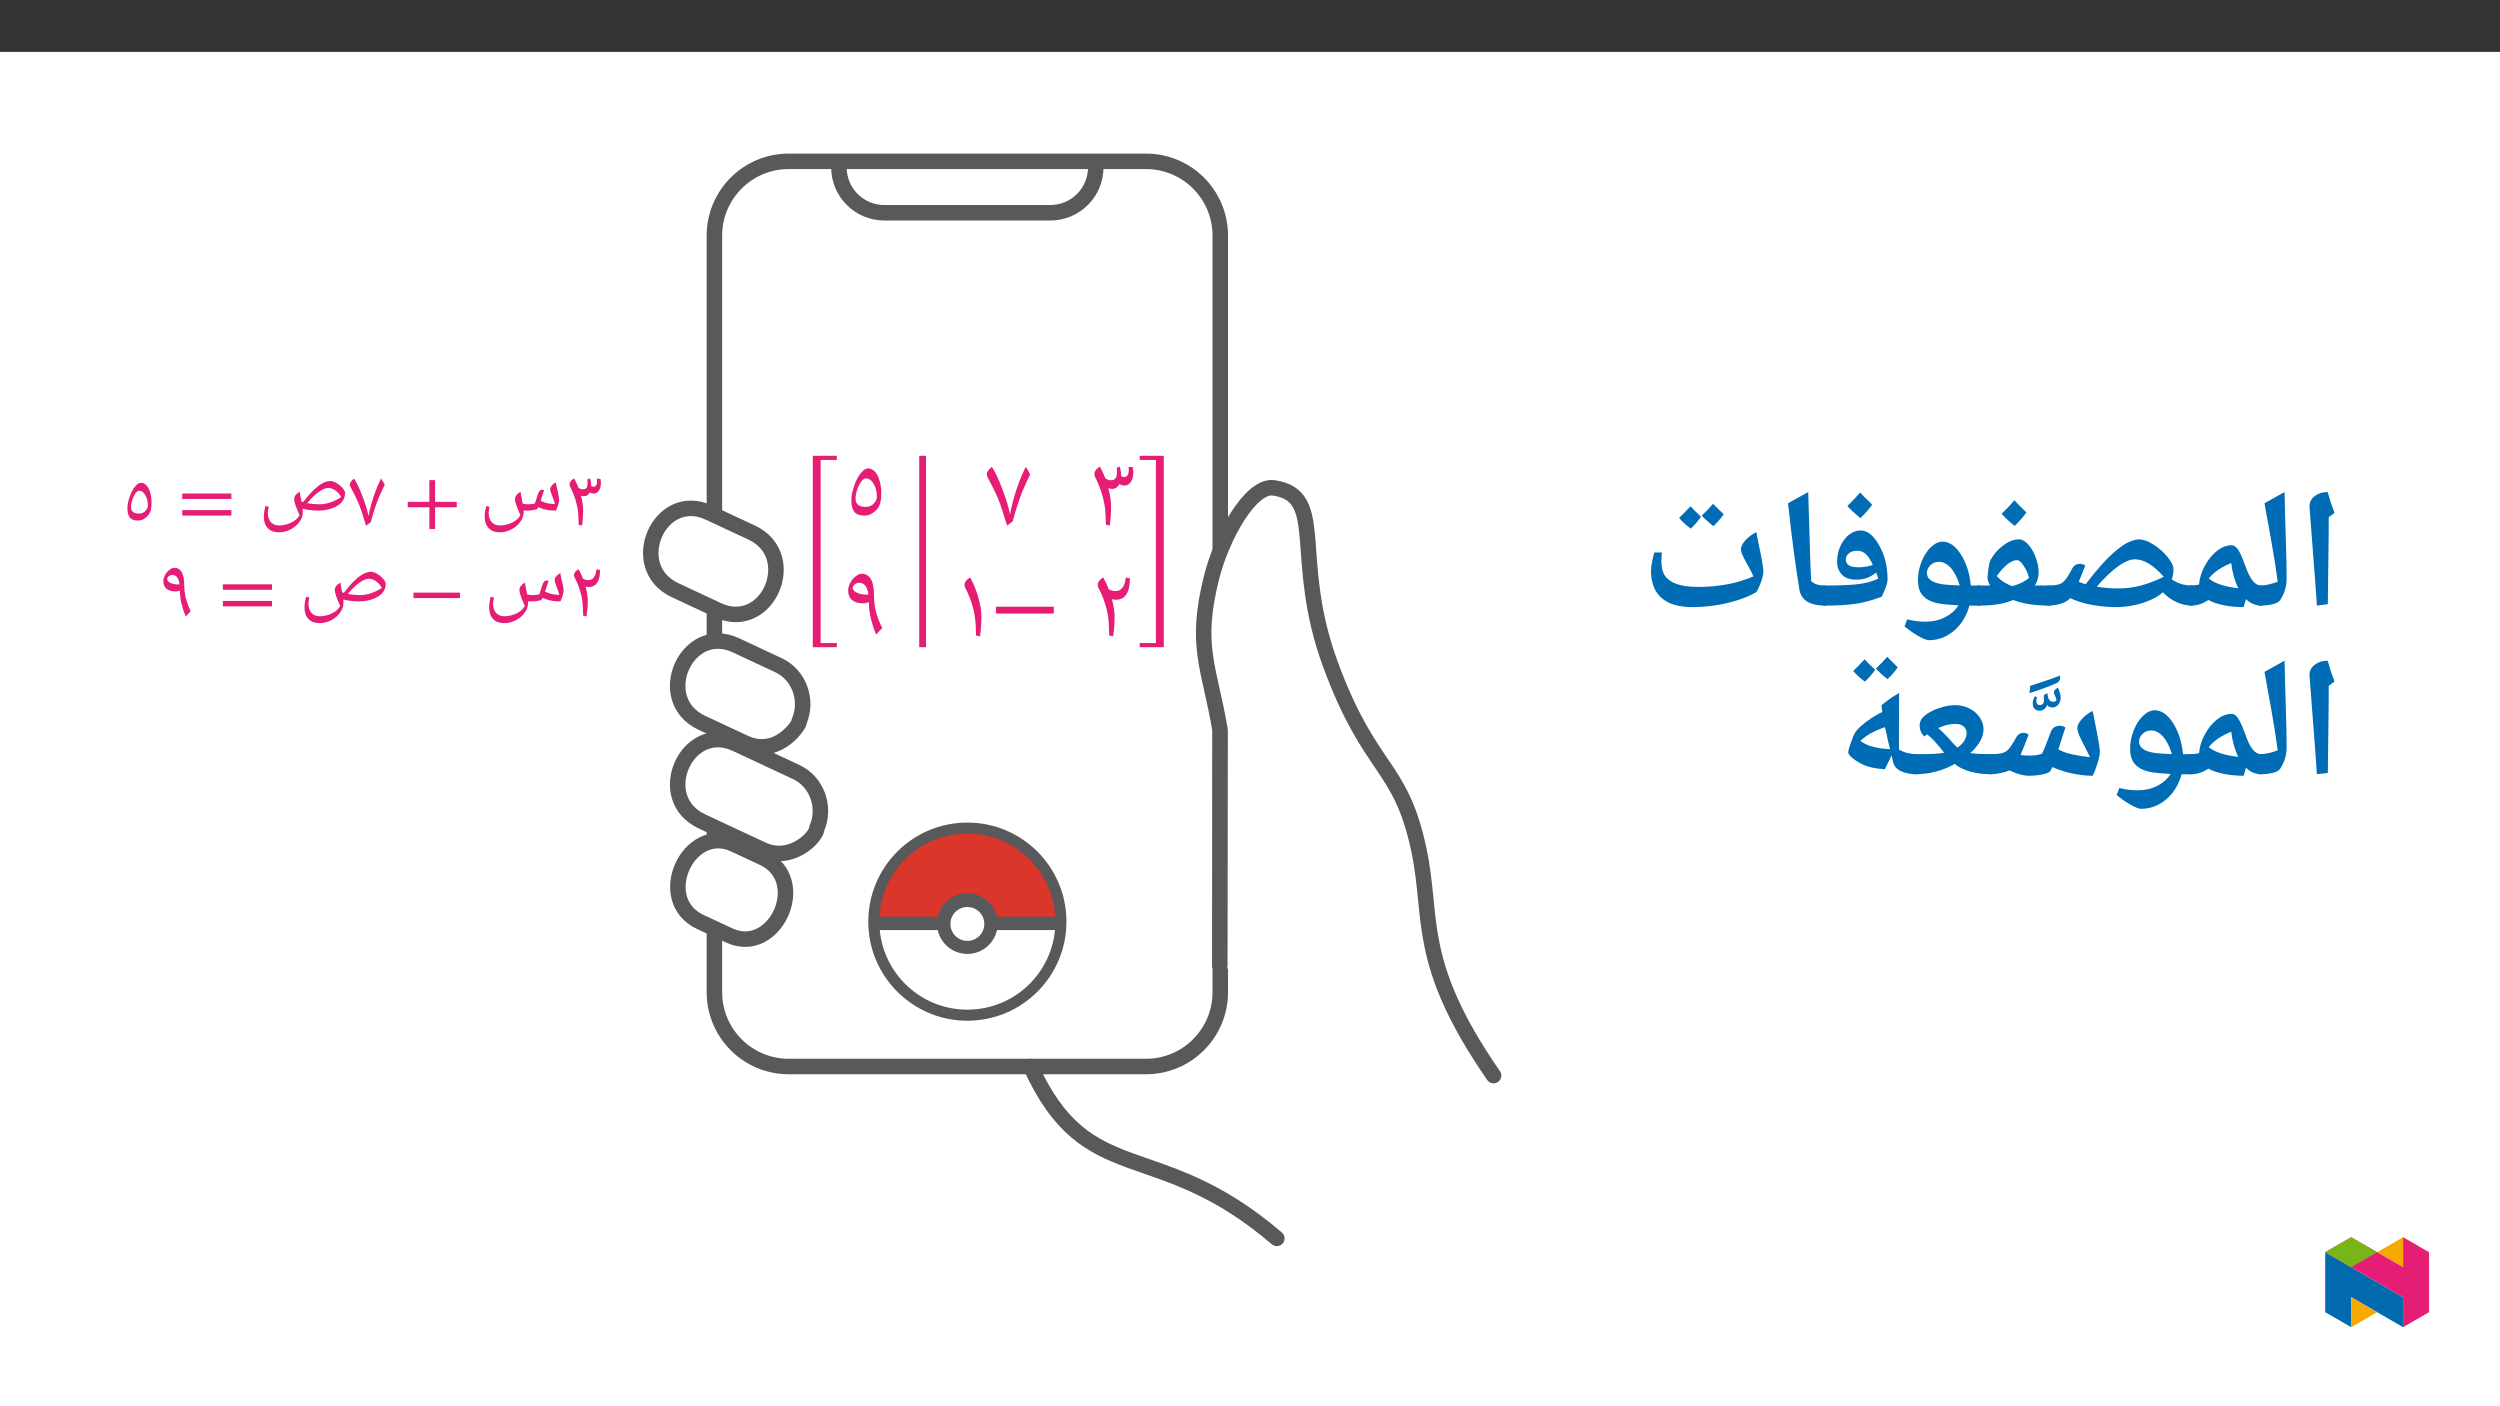 ﻿<?xml version="1.0" encoding="utf-8"?>
<svg xmlns="http://www.w3.org/2000/svg" xmlns:xlink="http://www.w3.org/1999/xlink" viewBox="0 0 960 540" version="1.1">
  <rect x="0" y="0" width="960" height="540" fill="#333333" stroke="none"/>
  <defs>
    <g>
      <symbol overflow="visible" id="glyph0-0">
        <path style="stroke:none;" d="M 8 0 L 8 -21.797 L -0.062 -21.797 L -0.062 0 Z M 5.859 -2.141 L 2.141 -2.141 L 2.141 -19.703 L 5.797 -19.703 L 5.797 -2.141 Z M 5.859 -2.141 " />
      </symbol>
      <symbol overflow="visible" id="glyph0-1">
        <path style="stroke:none;" d="M 2.391 -15.781 C 2.391 -15.484 2.516 -15.172 2.672 -14.859 L 2.641 -14.859 C 3.609 -12.906 4.297 -11.188 4.75 -9.625 C 5.203 -8.094 5.484 -6.656 5.672 -5.359 C 5.797 -4.047 5.891 -2.359 5.922 -0.281 L 7.234 0.031 C 7.484 -1.938 7.625 -3.984 7.625 -6.094 C 7.594 -7.656 7.328 -9.438 6.797 -11.469 C 7.172 -11.312 7.547 -11.25 7.906 -11.25 C 8.422 -11.25 8.859 -11.375 9.25 -11.672 C 9.625 -11.922 9.906 -12.266 10.141 -12.688 C 10.641 -12.438 11.188 -12.266 11.672 -12.266 C 12.469 -12.266 13.094 -12.625 13.641 -13.359 C 14.156 -14.094 14.438 -15.047 14.438 -16.219 C 14.438 -16.672 14.406 -17.25 14.312 -17.875 L 12.906 -18.047 C 12.938 -17.844 12.969 -17.562 12.969 -17.156 C 12.969 -16.422 12.875 -15.875 12.656 -15.484 C 12.406 -15.109 12.078 -14.922 11.641 -14.922 C 11.375 -14.922 11.062 -14.984 10.734 -15.078 L 10.734 -15.297 C 10.734 -16.062 10.578 -16.984 10.297 -18.109 L 9.25 -17.75 C 9.312 -17.281 9.344 -16.797 9.344 -16.312 C 9.344 -15.516 9.219 -14.922 8.953 -14.531 C 8.641 -14.125 8.219 -13.922 7.625 -13.922 C 6.953 -13.922 6.344 -14.125 5.859 -14.469 C 5.391 -15.75 4.781 -16.953 4.172 -18.109 C 3.609 -17.781 3.156 -17.438 2.875 -17.016 C 2.578 -16.609 2.391 -16.188 2.391 -15.781 Z M 2.391 -15.781 " />
      </symbol>
      <symbol overflow="visible" id="glyph0-2">
        <path style="stroke:none;" d="M 18.203 -5.734 C 19.25 -5.734 20.172 -5.797 20.969 -5.953 C 21.766 -6.125 22.25 -6.312 22.406 -6.594 L 22.688 -7.078 C 23.844 -6.562 24.922 -6.219 25.922 -6.031 C 26.906 -5.828 28.078 -5.734 29.484 -5.734 C 29.766 -6.344 30.062 -7.047 30.312 -7.906 C 30.562 -8.734 30.703 -9.312 30.703 -9.656 C 30.703 -10.141 30.625 -10.672 30.562 -11.219 C 30.438 -11.766 30.344 -12.328 30.219 -12.938 C 30.094 -13.516 29.969 -14.125 29.797 -14.719 C 29.641 -15.328 29.547 -15.969 29.453 -16.609 C 28.75 -16.219 28.234 -15.812 27.859 -15.297 C 27.469 -14.859 27.25 -14.375 27.25 -13.891 C 27.25 -13.547 27.469 -12.844 27.891 -11.734 C 28.469 -10.297 28.875 -9.109 29.109 -8.25 C 28.172 -8.25 27.281 -8.344 26.391 -8.516 C 25.562 -8.672 24.609 -9.016 23.594 -9.469 C 24.188 -11.578 24.672 -12.938 24.953 -13.516 C 24.703 -13.703 24.453 -13.766 24.156 -13.766 C 23.938 -13.766 23.688 -13.703 23.422 -13.516 C 23.297 -13.484 23.078 -13.203 22.859 -12.75 L 22.828 -12.75 C 22.594 -12.266 22.25 -11.156 21.703 -9.406 C 21.578 -8.984 21.484 -8.672 21.328 -8.453 C 20.719 -8.25 19.766 -8.156 18.578 -8.156 C 17.953 -8.156 17.312 -8.25 16.703 -8.422 L 16.25 -10.812 C 16.094 -11.469 16 -12.203 15.906 -12.969 C 15.078 -12.5 14.531 -12.047 14.25 -11.609 C 13.922 -11.156 13.734 -10.641 13.734 -10.109 C 13.734 -9.078 14.438 -7.047 15.812 -4.016 C 15.266 -2.906 14.281 -1.938 12.719 -1.172 C 11.156 -0.422 9.562 -0.031 8 -0.031 C 6.625 -0.031 5.547 -0.484 4.781 -1.344 C 3.984 -2.203 3.641 -3.406 3.641 -4.969 C 3.641 -5.547 3.766 -6.312 3.984 -7.203 L 2.703 -7.516 C 2.453 -6.469 2.297 -5.672 2.234 -5.094 C 2.141 -4.594 2.109 -3.984 2.109 -3.375 C 2.109 -1.469 2.641 0 3.672 1.047 C 4.688 2.109 6.125 2.609 7.938 2.609 C 9.469 2.609 10.969 2.234 12.406 1.469 C 13.828 0.703 14.984 -0.25 15.812 -1.469 C 16.641 -2.609 17.078 -3.891 17.078 -5.203 L 17.078 -5.766 Z M 18.203 -5.734 " />
      </symbol>
      <symbol overflow="visible" id="glyph0-3">
        <path style="stroke:none;" d="M 20.297 -7.016 L 20.297 -9.109 L 11.984 -9.109 L 11.984 -17.438 L 9.781 -17.438 L 9.781 -9.109 L 1.469 -9.109 L 1.469 -7.016 L 9.781 -7.016 L 9.781 1.312 L 11.984 1.312 L 11.984 -7.016 Z M 20.297 -7.016 " />
      </symbol>
      <symbol overflow="visible" id="glyph0-4">
        <path style="stroke:none;" d="M 6.5 0 C 6.984 -0.312 7.547 -0.734 8.25 -1.281 C 8.922 -3.828 9.656 -6.219 10.453 -8.422 C 11.25 -10.641 12.328 -13.094 13.641 -15.719 L 12.234 -18.078 C 11.375 -16.453 10.422 -14.25 9.469 -11.469 C 8.516 -8.672 7.812 -6 7.359 -3.438 L 7.453 -3.438 C 7.016 -5.609 6.219 -8.219 5.062 -11.25 C 3.922 -14.281 2.844 -16.547 1.844 -18.047 C 1.344 -17.688 0.953 -17.281 0.672 -16.859 C 0.375 -16.453 0.219 -16.031 0.219 -15.625 C 0.25 -15.359 0.312 -15.141 0.422 -14.922 L 0.453 -14.922 C 1.812 -12.375 2.875 -10.172 3.641 -8.344 C 4.406 -6.5 5.328 -3.734 6.438 0.062 Z M 6.5 0 " />
      </symbol>
      <symbol overflow="visible" id="glyph0-5">
        <path style="stroke:none;" d="M 7.938 2.609 C 9.469 2.609 10.969 2.234 12.406 1.469 C 13.828 0.703 14.984 -0.281 15.812 -1.469 C 16.641 -2.641 17.078 -3.891 17.078 -5.203 C 17.078 -5.609 17.047 -6.062 17.016 -6.469 C 18.875 -6 20.906 -5.734 23.047 -5.734 C 24.891 -5.734 26.641 -6.031 28.312 -6.625 C 29.969 -7.234 31.234 -8.031 32.062 -9.016 C 32.891 -10.016 33.312 -11.156 33.312 -12.469 C 33.312 -13 32.953 -13.672 32.328 -14.406 C 31.688 -15.141 30.922 -15.781 30.031 -16.312 C 29.141 -16.859 28.344 -17.109 27.672 -17.109 C 26.266 -17.109 24.672 -16.484 22.984 -15.172 C 21.297 -13.859 19.344 -11.828 17.219 -9.016 L 17.078 -9.047 L 16.547 -9.25 C 16.188 -11.094 16 -12.328 15.906 -12.969 C 15.078 -12.5 14.562 -12.047 14.25 -11.609 C 13.922 -11.156 13.734 -10.641 13.734 -10.109 C 13.734 -9.078 14.438 -7.047 15.812 -4.016 C 15.266 -2.906 14.281 -1.938 12.719 -1.172 C 11.156 -0.422 9.562 -0.031 8 -0.031 C 6.625 -0.031 5.547 -0.484 4.781 -1.344 C 4.016 -2.203 3.641 -3.406 3.641 -4.969 C 3.641 -5.547 3.766 -6.312 3.984 -7.203 L 2.703 -7.516 C 2.453 -6.469 2.297 -5.641 2.234 -5.094 C 2.172 -4.562 2.109 -3.984 2.109 -3.375 C 2.109 -1.469 2.641 0 3.672 1.047 C 4.688 2.109 6.125 2.609 7.938 2.609 Z M 23.328 -8.156 C 22.031 -8.156 20.5 -8.312 18.75 -8.578 C 20.234 -10.422 21.703 -11.859 23.141 -12.875 C 24.578 -13.891 25.812 -14.438 26.875 -14.438 C 27.734 -14.438 28.594 -14.125 29.516 -13.516 C 30.438 -12.906 31.203 -12.016 31.844 -10.906 C 28.906 -9.078 26.109 -8.156 23.328 -8.156 Z M 23.328 -8.156 " />
      </symbol>
      <symbol overflow="visible" id="glyph0-6">
        <path style="stroke:none;" d="M 20.344 -10.203 L 20.344 -12.297 L 1.469 -12.297 L 1.469 -10.203 Z M 20.344 -3.828 L 20.344 -5.922 L 1.469 -5.922 L 1.469 -3.828 Z M 20.344 -3.828 " />
      </symbol>
      <symbol overflow="visible" id="glyph0-7">
        <path style="stroke:none;" d="M 1.438 -6.5 C 1.438 -4.938 1.781 -3.766 2.391 -3.031 C 3.031 -2.297 4.078 -1.906 5.516 -1.906 C 6.375 -1.906 7.234 -2.172 8.031 -2.703 C 8.859 -3.25 9.5 -3.922 9.984 -4.781 C 10.453 -5.641 10.703 -7.016 10.703 -8.922 C 10.703 -10.234 10.547 -11.469 10.172 -12.688 C 9.844 -13.891 9.312 -14.828 8.703 -15.453 C 8.094 -16.094 7.391 -16.422 6.594 -16.422 C 5.859 -16.422 5.062 -15.875 4.234 -14.828 C 3.438 -13.766 2.734 -12.438 2.234 -10.906 C 1.688 -9.312 1.438 -7.875 1.438 -6.5 Z M 5.859 -4.594 C 3.797 -4.594 2.812 -5.453 2.812 -7.203 C 2.812 -7.938 2.969 -8.797 3.281 -9.812 C 3.641 -10.844 4.016 -11.672 4.5 -12.375 C 4.969 -13 5.453 -13.359 5.891 -13.359 C 6.891 -13.359 7.656 -12.781 8.312 -11.672 C 8.984 -10.547 9.281 -9.141 9.281 -7.484 C 9.281 -7.266 9.219 -6.953 8.984 -6.5 C 8.766 -6.125 8.516 -5.766 8.219 -5.484 C 7.938 -5.203 7.625 -4.969 7.203 -4.844 C 6.797 -4.656 6.344 -4.594 5.859 -4.594 Z M 5.859 -4.594 " />
      </symbol>
      <symbol overflow="visible" id="glyph0-8">
        <path style="stroke:none;" d="M 2.391 -15.781 C 2.391 -15.484 2.484 -15.203 2.641 -14.859 L 2.672 -14.859 C 3.5 -13.297 4.141 -11.766 4.594 -10.266 C 5.094 -8.766 5.422 -7.328 5.609 -5.922 C 5.797 -4.531 5.891 -2.641 5.922 -0.281 L 7.234 0.031 C 7.422 -1.438 7.547 -2.578 7.625 -3.375 C 7.656 -4.172 7.688 -5.094 7.688 -6.094 C 7.688 -7.594 7.391 -9.406 6.859 -11.438 C 7.203 -11.312 7.594 -11.25 7.938 -11.25 C 10.906 -11.219 12.406 -13.422 12.406 -17.781 L 11.031 -18.078 C 10.734 -15.297 9.75 -13.922 7.906 -13.922 C 7.484 -13.922 7.109 -14 6.75 -14.094 C 6.375 -14.188 6.062 -14.344 5.859 -14.469 C 5.391 -15.75 4.812 -16.922 4.172 -18.109 C 3.609 -17.812 3.156 -17.469 2.875 -17.016 C 2.578 -16.641 2.391 -16.188 2.391 -15.781 Z M 2.391 -15.781 " />
      </symbol>
      <symbol overflow="visible" id="glyph0-9">
        <path style="stroke:none;" d="M 19.828 -7.016 L 19.828 -9.109 L 1.969 -9.109 L 1.969 -7.016 Z M 19.828 -7.016 " />
      </symbol>
      <symbol overflow="visible" id="glyph0-10">
        <path style="stroke:none;" d="M 9.906 0.031 L 11.797 -1.969 C 10.938 -3.703 10.359 -5.359 9.906 -6.984 C 9.531 -8.609 9.312 -10.266 9.312 -11.953 C 9.312 -14.281 8.953 -15.969 8.281 -17.016 C 7.656 -18.109 6.719 -18.641 5.516 -18.641 C 4.906 -18.641 4.234 -18.391 3.609 -17.844 C 2.906 -17.312 2.359 -16.641 1.938 -15.844 C 1.531 -15.047 1.281 -14.281 1.281 -13.578 C 1.281 -12.266 1.688 -11.281 2.484 -10.578 C 3.281 -9.906 4.469 -9.562 5.953 -9.562 C 6.562 -9.562 7.141 -9.688 7.625 -9.906 C 7.656 -8.312 7.812 -6.75 8.156 -5.266 C 8.516 -3.766 9.047 -1.969 9.875 0.094 Z M 4.719 -15.875 C 6.25 -15.875 7.109 -14.766 7.453 -12.531 L 7.484 -12.266 L 6.859 -12.234 C 5.797 -12.234 4.844 -12.438 4.016 -12.844 C 3.156 -13.266 2.766 -13.734 2.766 -14.344 C 2.766 -14.656 2.938 -14.984 3.312 -15.359 C 3.734 -15.688 4.172 -15.875 4.719 -15.875 Z M 4.719 -15.875 " />
      </symbol>
      <symbol overflow="visible" id="glyph1-0">
        <path style="stroke:none;" d="M 9.969 0 L 9.969 -27.25 L 0 -27.25 L 0 0 Z M 7.328 -2.672 L 2.625 -2.672 L 2.625 -24.625 L 7.328 -24.625 Z M 7.328 -2.672 " />
      </symbol>
      <symbol overflow="visible" id="glyph1-1">
        <path style="stroke:none;" d="M 10.719 11.109 L 10.719 -62.391 L 1.469 -62.391 L 1.469 -60.797 L 7.688 -60.797 L 7.688 9.516 L 1.469 9.516 L 1.469 11.109 Z M 10.719 11.109 " />
      </symbol>
      <symbol overflow="visible" id="glyph1-2">
        <path style="stroke:none;" d="M 3.062 -19.719 C 3.062 -19.359 3.188 -18.969 3.391 -18.562 C 4.578 -16.141 5.453 -13.984 6.016 -12.031 C 6.578 -10.125 6.938 -8.328 7.172 -6.688 C 7.328 -5.062 7.453 -2.953 7.484 -0.359 L 9 0 C 9.328 -2.438 9.484 -4.984 9.484 -7.609 C 9.438 -9.562 9.125 -11.797 8.453 -14.344 L 8.484 -14.344 C 8.969 -14.141 9.438 -14.062 9.875 -14.062 C 10.516 -14.062 11.078 -14.219 11.562 -14.578 C 12.031 -14.906 12.391 -15.344 12.672 -15.891 C 13.344 -15.547 13.984 -15.344 14.578 -15.344 C 15.578 -15.344 16.375 -15.781 17.047 -16.688 C 17.688 -17.609 18.016 -18.812 18.016 -20.281 C 18.016 -20.844 17.969 -21.562 17.844 -22.391 L 16.219 -22.547 C 16.25 -22.312 16.297 -21.953 16.297 -21.438 C 16.297 -20.516 16.141 -19.844 15.859 -19.359 C 15.547 -18.891 15.094 -18.641 14.547 -18.641 C 14.219 -18.641 13.828 -18.734 13.391 -18.891 L 13.391 -19.125 C 13.391 -20.078 13.188 -21.234 12.828 -22.625 L 11.641 -22.234 C 11.719 -21.594 11.75 -21 11.75 -20.406 C 11.75 -19.406 11.562 -18.641 11.234 -18.172 C 10.844 -17.656 10.281 -17.406 9.516 -17.406 C 8.688 -17.406 7.922 -17.656 7.297 -18.125 C 6.688 -19.688 5.984 -21.203 5.219 -22.625 C 4.547 -22.234 3.984 -21.797 3.625 -21.281 C 3.266 -20.766 3.062 -20.234 3.062 -19.719 Z M 3.062 -19.719 " />
      </symbol>
      <symbol overflow="visible" id="glyph1-3">
        <path style="stroke:none;" d="M 8.125 0 C 8.719 -0.406 9.438 -0.922 10.281 -1.594 C 11.109 -4.781 12.031 -7.766 13.031 -10.516 C 14.031 -13.312 15.375 -16.375 17.016 -19.688 L 15.344 -22.547 C 14.266 -20.562 13.109 -17.812 11.906 -14.344 C 10.719 -10.844 9.844 -7.484 9.281 -4.297 C 8.719 -7.016 7.734 -10.281 6.297 -14.062 C 4.859 -17.844 3.547 -20.672 2.312 -22.547 C 1.719 -22.109 1.234 -21.594 0.875 -21.078 C 0.516 -20.562 0.359 -20.047 0.359 -19.531 C 0.406 -19.203 0.484 -18.922 0.594 -18.641 C 2.312 -15.453 3.672 -12.703 4.625 -10.438 C 5.578 -8.125 6.734 -4.656 8.125 0 Z M 8.125 0 " />
      </symbol>
      <symbol overflow="visible" id="glyph1-4">
        <path style="stroke:none;" d="M 3.062 -19.719 C 3.062 -19.359 3.188 -19 3.391 -18.562 C 4.422 -16.609 5.266 -14.703 5.812 -12.828 C 6.453 -10.953 6.859 -9.172 7.094 -7.406 C 7.328 -5.656 7.453 -3.312 7.484 -0.359 L 9 0 C 9.25 -1.797 9.406 -3.234 9.484 -4.219 C 9.516 -5.219 9.562 -6.375 9.562 -7.609 C 9.562 -9.484 9.203 -11.75 8.531 -14.344 C 9 -14.141 9.484 -14.062 9.922 -14.062 C 13.625 -14.031 15.453 -16.781 15.453 -22.266 L 13.859 -22.594 C 13.5 -19.125 12.188 -17.406 9.875 -17.406 C 9.359 -17.406 8.891 -17.484 8.453 -17.609 C 7.969 -17.734 7.578 -17.938 7.297 -18.125 C 6.688 -19.688 6.016 -21.156 5.219 -22.625 C 4.547 -22.266 3.984 -21.828 3.625 -21.281 C 3.266 -20.797 3.062 -20.234 3.062 -19.719 Z M 3.062 -19.719 " />
      </symbol>
      <symbol overflow="visible" id="glyph1-5">
        <path style="stroke:none;" d="M 24.75 -8.766 L 24.75 -11.391 L 2.547 -11.391 L 2.547 -8.766 Z M 24.75 -8.766 " />
      </symbol>
      <symbol overflow="visible" id="glyph1-6">
        <path style="stroke:none;" d="M 3.062 -19.719 C 3.062 -19.359 3.188 -19 3.391 -18.562 C 4.5 -16.375 5.344 -14.344 5.891 -12.469 C 6.5 -10.594 6.891 -8.766 7.094 -7.047 C 7.328 -5.344 7.453 -3.109 7.484 -0.359 L 9 0 C 9.359 -2.516 9.562 -5.016 9.562 -7.609 C 9.562 -9.719 9.172 -12.156 8.375 -14.906 C 7.609 -17.688 6.531 -20.281 5.219 -22.625 C 4.547 -22.234 3.984 -21.797 3.625 -21.281 C 3.266 -20.766 3.062 -20.234 3.062 -19.719 Z M 3.062 -19.719 " />
      </symbol>
      <symbol overflow="visible" id="glyph1-7">
        <path style="stroke:none;" d="M 7.688 11.109 L 7.688 -62.391 L 5.062 -62.391 L 5.062 11.109 Z M 7.688 11.109 " />
      </symbol>
      <symbol overflow="visible" id="glyph1-8">
        <path style="stroke:none;" d="M 1.875 -8.125 C 1.875 -6.172 2.266 -4.703 3.031 -3.781 C 3.828 -2.875 5.094 -2.391 6.891 -2.391 C 7.969 -2.391 9.047 -2.703 10.047 -3.391 C 11.078 -4.062 11.875 -4.906 12.469 -5.984 C 13.062 -7.047 13.344 -8.766 13.344 -11.156 C 13.344 -12.797 13.156 -14.344 12.672 -15.859 C 12.266 -17.375 11.641 -18.531 10.875 -19.328 C 10.125 -20.125 9.25 -20.516 8.25 -20.516 C 7.328 -20.516 6.375 -19.844 5.344 -18.531 C 4.344 -17.219 3.5 -15.547 2.875 -13.625 C 2.188 -11.641 1.875 -9.844 1.875 -8.125 Z M 7.328 -5.734 C 4.734 -5.734 3.469 -6.812 3.469 -9 C 3.469 -9.922 3.672 -11 4.062 -12.266 C 4.5 -13.547 5.016 -14.578 5.625 -15.453 C 6.219 -16.25 6.812 -16.688 7.375 -16.688 C 8.609 -16.688 9.609 -15.984 10.438 -14.578 C 11.281 -13.188 11.672 -11.438 11.672 -9.359 C 11.672 -9.078 11.562 -8.688 11.281 -8.125 C 11 -7.656 10.672 -7.219 10.312 -6.859 C 9.969 -6.5 9.516 -6.219 9 -6.062 C 8.484 -5.812 7.922 -5.734 7.328 -5.734 Z M 7.328 -5.734 " />
      </symbol>
      <symbol overflow="visible" id="glyph1-9">
        <path style="stroke:none;" d="M 12.391 0.047 L 14.75 -2.469 C 13.672 -4.625 12.906 -6.688 12.359 -8.719 C 11.875 -10.766 11.594 -12.828 11.594 -14.938 C 11.594 -17.844 11.203 -19.969 10.359 -21.281 C 9.562 -22.625 8.406 -23.312 6.891 -23.312 C 6.141 -23.312 5.344 -22.984 4.547 -22.312 C 3.672 -21.641 2.984 -20.797 2.469 -19.797 C 1.953 -18.812 1.672 -17.844 1.672 -16.969 C 1.672 -15.344 2.156 -14.109 3.141 -13.234 C 4.141 -12.391 5.578 -11.953 7.453 -11.953 C 8.203 -11.953 8.922 -12.109 9.609 -12.438 C 9.641 -10.406 9.844 -8.453 10.281 -6.578 C 10.719 -4.703 11.391 -2.469 12.391 0.047 Z M 5.891 -19.844 C 7.812 -19.844 8.969 -18.453 9.406 -15.656 L 9.438 -15.375 L 8.562 -15.297 C 7.25 -15.297 6.062 -15.547 5.016 -16.062 C 3.938 -16.578 3.422 -17.172 3.422 -17.938 C 3.422 -18.328 3.672 -18.734 4.141 -19.203 C 4.656 -19.609 5.219 -19.844 5.891 -19.844 Z M 5.891 -19.844 " />
      </symbol>
      <symbol overflow="visible" id="glyph1-10">
        <path style="stroke:none;" d="M 16.812 11.109 L 16.812 9.516 L 10.594 9.516 L 10.594 -60.797 L 16.812 -60.797 L 16.812 -62.391 L 7.578 -62.391 L 7.578 11.109 Z M 16.812 11.109 " />
      </symbol>
      <symbol overflow="visible" id="glyph2-0">
        <path style="stroke:none;" d="M 6.125 -46.406 L 32.812 -46.406 L 32.812 0 L 6.125 0 Z M 9.422 -3.297 L 29.516 -3.297 L 29.516 -43.094 L 9.422 -43.094 Z M 9.422 -3.297 " />
      </symbol>
      <symbol overflow="visible" id="glyph2-1">
        <path style="stroke:none;" d="M 12.375 -29.047 L 12.031 -1.109 L 7.844 -0.578 L 7.109 -10.891 L 4.984 -38.656 C 4.984 -40.281 5.66 -41.609 7.016 -42.641 C 8.367 -43.672 10.02 -44.188 11.969 -44.188 C 12.707 -41.445 13.582 -38.781 14.594 -36.188 L 12.375 -34.5 Z M 9.203 -47.359 Z M 9.812 3.75 Z M 9.812 3.75 " />
      </symbol>
      <symbol overflow="visible" id="glyph2-2">
        <path style="stroke:none;" d="M 1.781 -39.891 L 9.484 -44.188 C 9.641 -37.031 9.812 -30.688 10 -25.156 C 10.188 -19.625 10.281 -14.867 10.281 -10.891 C 10.281 -7.898 9.438 -5.141 7.75 -2.609 C 7.32 -1.973 6.398 -1.473 4.984 -1.109 C 3.566 -0.754 1.906 -0.578 0 -0.578 C -0.363 -0.578 -0.547 -0.754 -0.547 -1.109 L -0.547 -7.75 C -0.547 -8.102 -0.363 -8.281 0 -8.281 C 1.945 -8.281 4.234 -8.77 6.859 -9.75 C 6.516 -12.301 6.148 -14.828 5.766 -17.328 C 5.391 -19.828 4.062 -27.348 1.781 -39.891 Z M 5.141 -47.359 Z M 7.484 3.75 Z M 7.484 3.75 " />
      </symbol>
      <symbol overflow="visible" id="glyph2-3">
        <path style="stroke:none;" d="M 27.969 -1.266 C 27.969 -0.805 27.723 -0.578 27.234 -0.578 C 25.055 -0.578 23.109 -1.41 21.391 -3.078 L 20.5 0 C 17.727 0 15.148 -0.242 12.766 -0.734 C 10.391 -1.234 8.453 -1.898 6.953 -2.734 C 5.742 -1.93 4.598 -1.367 3.516 -1.047 C 2.441 -0.734 1.27 -0.578 0 -0.578 C -0.363 -0.578 -0.547 -0.754 -0.547 -1.109 L -0.547 -7.75 C -0.547 -8.102 -0.363 -8.281 0 -8.281 C 0.969 -8.281 1.953 -8.383 2.953 -8.594 L 3.391 -8.703 C 3.566 -11.086 4.305 -13.484 5.609 -15.891 C 6.922 -18.305 8.492 -20.223 10.328 -21.641 C 12.16 -23.055 14.02 -23.766 15.906 -23.766 C 16.789 -23.766 17.613 -23.195 18.375 -22.062 C 19.133 -20.938 20.035 -18.926 21.078 -16.031 C 22.004 -13.363 22.957 -11.406 23.938 -10.156 C 24.926 -8.906 26.023 -8.281 27.234 -8.281 C 27.723 -8.281 27.969 -8.07 27.969 -7.656 Z M 15.75 -16.891 C 11.938 -15.422 9.055 -13.453 7.109 -10.984 C 9.41 -9.098 13.07 -7.867 18.094 -7.297 L 18.469 -7.234 C 17.051 -10.066 16.145 -13.285 15.75 -16.891 Z M 13.297 -28.531 Z M 15.391 3.75 Z M 15.391 3.75 " />
      </symbol>
      <symbol overflow="visible" id="glyph2-4">
        <path style="stroke:none;" d="M 56.078 -1.109 C 56.078 -0.754 55.891 -0.578 55.516 -0.578 C 53.523 -0.578 51.547 -1.016 49.578 -1.891 C 47.609 -2.766 45.832 -4.039 44.25 -5.719 C 43.227 -4.695 41.695 -3.723 39.656 -2.797 C 37.613 -1.879 35.426 -1.18 33.094 -0.703 C 30.77 -0.234 28.508 0 26.312 0 C 23.438 0 20.422 -0.27 17.266 -0.812 C 14.109 -1.352 11.242 -2.234 8.672 -3.453 C 7.941 -2.523 6.75 -1.812 5.094 -1.312 C 3.438 -0.82 1.738 -0.578 0 -0.578 C -0.363 -0.578 -0.547 -0.754 -0.547 -1.109 L -0.547 -7.75 C -0.547 -8.102 -0.363 -8.281 0 -8.281 C 2.582 -8.281 4.367 -8.578 5.359 -9.172 C 6.359 -9.766 7.406 -11.066 8.5 -13.078 L 9.484 -14.859 C 10.16 -16.035 11.145 -16.625 12.438 -16.625 C 13.156 -16.625 13.832 -16.406 14.469 -15.969 L 11.969 -9.688 L 14.594 -8.766 C 19.125 -14.723 23.07 -19.082 26.438 -21.844 C 29.801 -24.613 32.723 -26 35.203 -26 C 36.805 -26 38.676 -25.305 40.812 -23.922 C 42.945 -22.535 44.734 -20.938 46.172 -19.125 C 47.617 -17.312 48.344 -15.82 48.344 -14.656 C 48.344 -13.176 48.117 -11.832 47.672 -10.625 L 48.781 -9.969 C 50.75 -8.844 52.992 -8.281 55.516 -8.281 C 55.891 -8.281 56.078 -8.102 56.078 -7.75 Z M 26.953 -7.172 C 30.078 -7.172 33.004 -7.531 35.734 -8.25 C 38.461 -8.969 41.414 -10.098 44.594 -11.641 C 40.695 -16.109 37.023 -18.344 33.578 -18.344 C 31.672 -18.344 29.457 -17.422 26.938 -15.578 C 24.426 -13.742 21.742 -11.164 18.891 -7.844 L 19.078 -7.812 C 21.766 -7.383 24.391 -7.172 26.953 -7.172 Z M 22.25 -30.75 Z M 31.297 3.75 Z M 31.297 3.75 " />
      </symbol>
      <symbol overflow="visible" id="glyph2-5">
        <path style="stroke:none;" d="M 0.062 -8.281 L 2.406 -8.281 L 4.609 -8.312 C 3.973 -9.352 3.656 -10.359 3.656 -11.328 C 3.656 -12.172 3.77 -13.383 4 -14.969 C 4.227 -16.562 4.492 -17.613 4.797 -18.125 C 6.023 -20.344 7.664 -22.211 9.719 -23.734 C 11.77 -25.266 13.766 -26.031 15.703 -26.031 C 16.867 -26.031 18.051 -25.375 19.25 -24.062 C 20.445 -22.75 21.414 -21.078 22.156 -19.047 C 22.895 -17.016 23.266 -15.078 23.266 -13.234 C 23.266 -11.586 22.789 -9.945 21.844 -8.312 L 22.281 -8.312 L 27.359 -8.281 C 27.711 -8.281 27.891 -8.102 27.891 -7.75 L 27.891 -1.109 C 27.891 -0.754 27.711 -0.578 27.359 -0.578 C 21.859 -0.578 17.223 -1.297 13.453 -2.734 C 11.484 -1.898 9.438 -1.332 7.312 -1.031 C 5.188 -0.727 2.77 -0.578 0.062 -0.578 C -0.344 -0.578 -0.547 -0.773 -0.547 -1.172 L -0.547 -7.688 C -0.547 -8.082 -0.344 -8.281 0.062 -8.281 Z M 19.609 -11.234 C 19.148 -12.93 18.441 -14.488 17.484 -15.906 C 16.535 -17.32 15.711 -18.031 15.016 -18.031 C 12.723 -18.031 10.109 -16 7.172 -11.938 C 7.93 -11.039 8.852 -10.254 9.938 -9.578 C 11.031 -8.898 12.117 -8.395 13.203 -8.062 C 15.828 -8.781 17.961 -9.836 19.609 -11.234 Z M 13.609 -30.781 Z M 13.234 3.75 Z M 18.578 -36.344 C 17.547 -34.844 16.035 -33.117 14.047 -31.172 C 11.91 -32.898 10.238 -34.453 9.031 -35.828 C 11.02 -37.754 12.66 -39.484 13.953 -41.016 C 14.879 -39.953 16.422 -38.395 18.578 -36.344 Z M 14.047 -30.531 Z M 13.984 -42.594 Z M 13.984 -42.594 " />
      </symbol>
      <symbol overflow="visible" id="glyph2-6">
        <path style="stroke:none;" d="M 32.281 -0.578 L 28.281 -0.578 C 27.156 3.461 25.172 6.688 22.328 9.094 C 19.484 11.5 16.273 12.703 12.703 12.703 C 11.867 12.703 10.504 12.16 8.609 11.078 C 6.723 9.992 4.961 8.766 3.328 7.391 L 4.375 4.703 C 6.688 5.297 9.055 5.594 11.484 5.594 C 14.234 5.594 16.711 5.023 18.922 3.891 C 21.141 2.754 22.852 1.234 24.062 -0.672 C 20.332 -0.879 17.633 -1.156 15.969 -1.5 C 14.312 -1.852 12.91 -2.422 11.766 -3.203 C 10.629 -3.984 9.801 -4.957 9.281 -6.125 C 8.758 -7.289 8.5 -8.695 8.5 -10.344 C 8.5 -12.719 8.953 -15.062 9.859 -17.375 C 10.773 -19.695 11.973 -21.57 13.453 -23 C 14.93 -24.426 16.438 -25.141 17.969 -25.141 C 20.551 -25.141 22.891 -23.508 24.984 -20.25 C 27.078 -16.988 28.352 -13 28.812 -8.281 L 32.281 -8.281 C 32.633 -8.281 32.812 -8.102 32.812 -7.75 L 32.812 -1.109 C 32.812 -0.754 32.633 -0.578 32.281 -0.578 Z M 16.5 -17.391 C 15.227 -17.391 14.148 -16.945 13.266 -16.062 C 12.379 -15.176 11.938 -14.203 11.938 -13.141 C 11.938 -10.742 14.07 -9.266 18.344 -8.703 C 19.27 -8.566 21.344 -8.438 24.562 -8.312 C 23.656 -11.258 22.504 -13.508 21.109 -15.062 C 19.711 -16.613 18.176 -17.391 16.5 -17.391 Z M 17.609 -29.891 Z M 14.281 15.875 Z M 17.297 -39.109 Z M 17.297 -39.109 " />
      </symbol>
      <symbol overflow="visible" id="glyph2-7">
        <path style="stroke:none;" d="M 15.938 3.75 Z M 13.547 -33.234 Z M 20.922 -10.922 C 20.723 -11.492 20.445 -12.285 20.094 -13.297 C 19.051 -12.391 17.898 -11.703 16.641 -11.234 C 15.391 -10.766 14.008 -10.531 12.5 -10.531 C 10.008 -10.531 8.156 -11.176 6.938 -12.469 C 5.719 -13.758 5.109 -15.379 5.109 -17.328 C 5.109 -20.629 6.008 -23.469 7.812 -25.844 C 9.625 -28.227 11.75 -29.422 14.188 -29.422 C 16.75 -29.422 19.102 -27.52 21.25 -23.719 C 23.395 -19.926 24.469 -15.551 24.469 -10.594 C 24.469 -9.238 23.719 -7.039 22.219 -4 C 19.039 -2.77 15.906 -1.891 12.812 -1.359 C 9.727 -0.836 5.477 -0.578 0.062 -0.578 C -0.344 -0.578 -0.547 -0.773 -0.547 -1.172 L -0.547 -7.75 C -0.547 -8.102 -0.344 -8.281 0.062 -8.281 C 4.82 -8.281 8.848 -8.422 12.141 -8.703 C 15.43 -8.992 18.359 -9.734 20.922 -10.922 Z M 8.438 -18.375 C 8.438 -17.344 8.82 -16.57 9.594 -16.062 C 10.375 -15.551 11.629 -15.297 13.359 -15.297 C 15.141 -15.297 16.961 -15.582 18.828 -16.156 C 17.973 -18.062 17.082 -19.453 16.156 -20.328 C 15.227 -21.203 14.098 -21.641 12.766 -21.641 C 11.43 -21.641 10.375 -21.301 9.594 -20.625 C 8.82 -19.945 8.438 -19.195 8.438 -18.375 Z M 18.578 -39.344 C 17.547 -37.844 16.035 -36.117 14.047 -34.172 C 11.91 -35.898 10.238 -37.453 9.031 -38.828 C 11.02 -40.754 12.66 -42.484 13.953 -44.016 C 14.879 -42.953 16.422 -41.395 18.578 -39.344 Z M 14.047 -33.531 Z M 13.984 -45.594 Z M 13.984 -45.594 " />
      </symbol>
      <symbol overflow="visible" id="glyph2-8">
        <path style="stroke:none;" d="M 19.844 -1.109 C 19.844 -0.754 19.66 -0.578 19.297 -0.578 C 13.305 -0.578 9.977 -2.633 9.312 -6.75 C 8.645 -10.863 7.957 -15.516 7.25 -20.703 C 6.539 -25.898 5.773 -32.297 4.953 -39.891 L 12.703 -44.188 L 13.609 -14.406 L 13.609 -15.047 L 13.844 -9.938 C 14.625 -9.301 15.445 -8.859 16.312 -8.609 C 17.176 -8.367 18.211 -8.25 19.422 -8.25 C 19.703 -8.25 19.844 -8.082 19.844 -7.75 Z M 8.312 -47.359 Z M 11.266 3.75 Z M 11.266 3.75 " />
      </symbol>
      <symbol overflow="visible" id="glyph2-9">
        <path style="stroke:none;" d="M 20.406 0 C 15.156 0 11.195 -1.18 8.531 -3.547 C 5.863 -5.922 4.531 -9.363 4.531 -13.875 C 4.531 -15.645 4.957 -18.016 5.812 -20.984 L 8.734 -20.984 C 8.691 -20.785 8.641 -20.305 8.578 -19.547 C 8.523 -18.785 8.5 -18.195 8.5 -17.781 C 8.5 -15.238 8.984 -13.285 9.953 -11.922 C 10.93 -10.555 12.469 -9.52 14.562 -8.812 C 16.656 -8.102 19.395 -7.75 22.781 -7.75 C 26.57 -7.75 30.285 -8.094 33.922 -8.781 C 37.566 -9.469 40.879 -10.477 43.859 -11.812 C 43.285 -13.082 42.711 -14.227 42.141 -15.25 C 41.578 -16.281 41.066 -17.219 40.609 -18.062 C 40.148 -18.906 39.773 -19.664 39.484 -20.344 C 39.203 -21.02 39.062 -21.645 39.062 -22.219 C 39.062 -23.27 39.641 -24.426 40.797 -25.688 C 41.953 -26.945 43.344 -27.977 44.969 -28.781 L 45.797 -24.562 C 47.047 -18.75 47.672 -15.133 47.672 -13.719 C 47.672 -12.719 47.41 -11.469 46.891 -9.969 C 46.367 -8.469 45.781 -7.102 45.125 -5.875 C 42.25 -4.133 38.578 -2.719 34.109 -1.625 C 29.648 -0.539 25.082 0 20.406 0 Z M 23.734 -29.734 Z M 24.562 3.75 Z M 23.734 -34.688 C 22.648 -33.102 21.328 -31.582 19.766 -30.125 C 17.898 -31.582 16.414 -32.945 15.312 -34.219 L 17.641 -36.562 L 19.703 -38.719 C 20.504 -37.789 21.848 -36.445 23.734 -34.688 Z M 32.422 -35.641 C 31.297 -34.016 29.984 -32.492 28.484 -31.078 C 26.691 -32.492 25.203 -33.848 24.016 -35.141 C 25.598 -36.598 27.047 -38.109 28.359 -39.672 C 29.141 -38.848 30.492 -37.504 32.422 -35.641 Z M 23.922 -41.266 Z M 23.891 -30.125 Z M 23.891 -30.125 " />
      </symbol>
      <symbol overflow="visible" id="glyph2-10">
        <path style="stroke:none;" d="M 42.188 -9.234 C 42.188 -8.16 41.879 -6.648 41.266 -4.703 C 40.648 -2.754 40.047 -1.188 39.453 0 C 36.848 0 34.176 -0.301 31.438 -0.906 C 28.695 -1.508 26.195 -2.316 23.938 -3.328 C 23.656 -2.691 23.391 -2.176 23.141 -1.781 C 22.816 -1.289 21.844 -0.867 20.219 -0.516 C 18.594 -0.172 16.848 0 14.984 0 C 12.805 0 10.305 -0.688 7.484 -2.062 C 6.598 -1.656 5.469 -1.305 4.094 -1.016 C 2.719 -0.723 1.352 -0.578 0 -0.578 C -0.363 -0.578 -0.547 -0.754 -0.547 -1.109 L -0.547 -7.75 C -0.547 -8.102 -0.363 -8.281 0 -8.281 C 1.969 -8.281 3.453 -8.398 4.453 -8.641 C 5.461 -8.891 6.281 -9.32 6.906 -9.938 C 7.531 -10.551 8.273 -11.598 9.141 -13.078 L 10.156 -14.859 C 10.406 -15.316 10.77 -15.703 11.25 -16.016 C 11.727 -16.336 12.266 -16.5 12.859 -16.5 C 13.535 -16.5 14.203 -16.27 14.859 -15.812 L 13.516 -12.344 L 11.75 -7.938 C 12.926 -7.812 14.109 -7.75 15.297 -7.75 C 16.16 -7.75 16.852 -7.773 17.375 -7.828 C 17.895 -7.879 18.75 -8.082 19.938 -8.438 C 20.5 -9.375 21.414 -11.578 22.688 -15.047 L 23.516 -17.234 C 23.754 -17.785 24.148 -18.242 24.703 -18.609 C 25.266 -18.984 25.938 -19.18 26.719 -19.203 C 27.551 -19.203 28.316 -18.957 29.016 -18.469 C 28.859 -18.133 28.711 -17.77 28.578 -17.375 C 28.441 -16.988 27.664 -14.562 26.25 -10.094 C 27.895 -9.227 29.742 -8.582 31.797 -8.156 C 33.848 -7.727 36.051 -7.391 38.406 -7.141 L 36.656 -10.703 C 35.508 -12.836 34.703 -14.461 34.234 -15.578 C 33.773 -16.703 33.547 -17.602 33.547 -18.281 C 33.547 -19.32 34.117 -20.477 35.266 -21.75 C 36.422 -23.031 37.816 -24.078 39.453 -24.891 L 41.172 -16.094 C 41.848 -12.602 42.188 -10.316 42.188 -9.234 Z M 22.062 -24.25 Z M 21.875 3.75 Z M 21.875 3.75 " />
      </symbol>
      <symbol overflow="visible" id="glyph2-11">
        <path style="stroke:none;" d="M 8.469 -38.781 C 9.164 -37.426 9.516 -36.125 9.516 -34.875 C 9.516 -33.926 9.211 -33.082 8.609 -32.344 C 8.016 -31.602 7.27 -31.234 6.375 -31.234 C 5.469 -31.234 4.789 -31.562 4.344 -32.219 C 4.051 -31.477 3.641 -30.914 3.109 -30.531 C 2.578 -30.156 2.023 -29.969 1.453 -29.969 C 0.691 -29.969 0.062 -30.203 -0.438 -30.672 C -0.945 -31.148 -1.203 -31.863 -1.203 -32.812 C -1.203 -33.625 -0.957 -34.516 -0.469 -35.484 L 0.406 -35.297 C 0.258 -34.785 0.188 -34.273 0.188 -33.766 C 0.188 -32.691 0.656 -32.156 1.594 -32.156 C 2.008 -32.156 2.363 -32.312 2.656 -32.625 C 2.957 -32.945 3.109 -33.379 3.109 -33.922 L 3.047 -35.922 L 4.375 -36.812 C 4.551 -35.457 4.82 -34.551 5.188 -34.094 C 5.562 -33.645 6.098 -33.422 6.797 -33.422 C 7.047 -33.422 7.281 -33.5 7.5 -33.656 C 7.727 -33.812 7.875 -33.977 7.938 -34.156 C 7.812 -34.695 7.504 -35.477 7.016 -36.5 L 6.922 -37 C 6.922 -37.363 7.078 -37.723 7.391 -38.078 C 7.711 -38.441 8.07 -38.676 8.469 -38.781 Z M 9.266 -43.516 L 9.328 -42.844 C 9.328 -41.727 8.832 -40.969 7.844 -40.562 C 5.688 -39.539 2.25 -38.27 -2.469 -36.75 L -2.188 -39.547 C 2.426 -40.984 6.242 -42.305 9.266 -43.516 Z M 4.312 -29.297 Z M 2.922 -44.781 Z M 2.922 -44.781 " />
      </symbol>
      <symbol overflow="visible" id="glyph2-12">
        <path style="stroke:none;" d="M 30.219 -1.172 C 30.219 -0.773 30.004 -0.578 29.578 -0.578 C 26.516 -0.578 23.77 -0.926 21.344 -1.625 C 18.914 -2.32 16.973 -3.289 15.516 -4.531 C 10.879 -1.895 5.727 -0.578 0.062 -0.578 C -0.344 -0.578 -0.547 -0.773 -0.547 -1.172 L -0.547 -7.688 C -0.547 -8.082 -0.344 -8.281 0.062 -8.281 C 3.633 -8.281 6.141 -8.32 7.578 -8.406 C 9.023 -8.488 10.316 -8.629 11.453 -8.828 C 9.91 -10.816 8.672 -12.301 7.734 -13.281 C 6.805 -14.27 5.867 -15.145 4.922 -15.906 L 3.75 -15.078 C 2.602 -16.328 2.031 -17.711 2.031 -19.234 C 2.031 -20.711 2.676 -21.992 3.969 -23.078 C 5.258 -24.172 7.031 -25.113 9.281 -25.906 C 11.531 -26.707 13.688 -27.109 15.75 -27.109 C 17.625 -27.109 19.398 -26.691 21.078 -25.859 C 22.766 -25.035 24.098 -23.898 25.078 -22.453 C 26.066 -21.004 26.562 -19.477 26.562 -17.875 C 26.562 -14.82 24.879 -11.773 21.516 -8.734 L 21.484 -8.703 L 21.641 -8.672 C 23.773 -8.41 26.422 -8.281 29.578 -8.281 C 30.004 -8.281 30.219 -8.082 30.219 -7.688 Z M 20.062 -16.406 C 20.062 -17.469 19.672 -18.316 18.891 -18.953 C 18.117 -19.586 17.145 -19.906 15.969 -19.906 C 14.844 -19.906 13.77 -19.789 12.75 -19.562 C 11.738 -19.344 10.535 -18.926 9.141 -18.312 C 10.641 -17.082 12.488 -15.195 14.688 -12.656 L 16.531 -10.797 C 17.656 -11.535 18.523 -12.391 19.141 -13.359 C 19.754 -14.336 20.062 -15.352 20.062 -16.406 Z M 14.688 -31.859 Z M 14.984 3.75 Z M 14.984 3.75 " />
      </symbol>
      <symbol overflow="visible" id="glyph2-13">
        <path style="stroke:none;" d="M 21.438 -2.469 C 19.32 -2.664 17.801 -2.863 16.875 -3.062 C 15.957 -3.258 15.16 -3.477 14.484 -3.719 C 12.879 -4.289 11.297 -5.129 9.734 -6.234 C 8.18 -7.348 7.406 -8.273 7.406 -9.016 C 7.406 -9.504 7.707 -10.629 8.312 -12.391 C 8.914 -14.16 9.43 -15.457 9.859 -16.281 C 10.297 -17.102 11.117 -18.047 12.328 -19.109 C 13.535 -20.18 14.922 -21.223 16.484 -22.234 C 18.055 -23.254 19.391 -24.008 20.484 -24.5 L 20.172 -27.109 C 22.016 -28.547 23.379 -29.562 24.266 -30.156 C 25.148 -30.75 26.039 -31.305 26.938 -31.828 L 26.875 -18.859 L 26.875 -13.672 L 26.906 -10 C 29.02 -8.852 31.332 -8.281 33.844 -8.281 C 34.207 -8.281 34.391 -8.102 34.391 -7.75 L 34.391 -1.109 C 34.391 -0.754 34.207 -0.578 33.844 -0.578 C 31.227 -0.578 29.109 -0.992 27.484 -1.828 C 25.867 -2.66 24.91 -3.836 24.609 -5.359 L 24.047 -7.781 Z M 12.047 -13.359 C 13.398 -12.43 14.711 -11.773 15.984 -11.391 C 17.254 -11.016 18.453 -10.738 19.578 -10.562 C 20.711 -10.395 22 -10.281 23.438 -10.219 C 22.906 -12.289 22.27 -15.102 21.531 -18.656 C 17.445 -17.301 14.285 -15.535 12.047 -13.359 Z M 18.047 -35.953 Z M 22.844 3.75 Z M 17.734 -40.688 C 16.648 -39.102 15.328 -37.582 13.766 -36.125 C 11.898 -37.582 10.414 -38.945 9.312 -40.219 L 11.641 -42.562 L 13.703 -44.719 C 14.504 -43.789 15.848 -42.445 17.734 -40.688 Z M 26.422 -41.641 C 25.297 -40.016 23.984 -38.492 22.484 -37.078 C 20.691 -38.492 19.203 -39.848 18.016 -41.141 C 19.598 -42.598 21.047 -44.109 22.359 -45.672 C 23.141 -44.848 24.492 -43.504 26.422 -41.641 Z M 17.922 -47.266 Z M 17.891 -36.125 Z M 17.891 -36.125 " />
      </symbol>
    </g>
    <clipPath id="clip1">
      <path d="M 271 58.977 L 472 58.977 L 472 413 L 271 413 Z M 271 58.977 " />
    </clipPath>
    <clipPath id="clip2">
      <path d="M 392 406 L 494 406 L 494 478.516 L 392 478.516 Z M 392 406 " />
    </clipPath>
    <clipPath id="clip3">
      <path d="M 459 184 L 576.508 184 L 576.508 416 L 459 416 Z M 459 184 " />
    </clipPath>
    <clipPath id="clip4">
      <path d="M 335 317 L 408 317 L 408 357 L 335 357 Z M 335 317 " />
    </clipPath>
    <clipPath id="clip5">
      <path d="M 335.551 353.918 C 335.551 354.723 335.504 354.699 335.477 354.617 C 335.492 354.703 335.523 354.891 335.574 355.246 L 372.18 355.078 L 407.316 356.242 C 407.57 354.52 407.391 355.707 407.391 353.918 C 407.391 334.078 391.309 317.992 371.469 317.992 C 351.633 317.992 335.551 334.078 335.551 353.918 M 335.473 354.602 C 335.477 354.605 335.477 354.613 335.477 354.617 C 335.469 354.566 335.465 354.551 335.465 354.551 C 335.465 354.551 335.469 354.574 335.473 354.602 " />
    </clipPath>
    <radialGradient id="radial0" gradientUnits="userSpaceOnUse" cx="0" cy="0" fx="0" fy="0" r="1" gradientTransform="matrix(36.248,0,0,-36.248,371.459,354.287)">
      <stop offset="0" style="stop-color:rgb(94.901%,48.235%,37.254%);stop-opacity:1;" />
      <stop offset="0.5" style="stop-color:rgb(94.901%,48.235%,37.254%);stop-opacity:1;" />
      <stop offset="0.75" style="stop-color:rgb(94.901%,48.235%,37.254%);stop-opacity:1;" />
      <stop offset="0.781" style="stop-color:rgb(94.901%,48.235%,37.254%);stop-opacity:1;" />
      <stop offset="0.793" style="stop-color:rgb(94.901%,48.235%,37.254%);stop-opacity:1;" />
      <stop offset="0.797" style="stop-color:rgb(94.855%,48.1%,37.149%);stop-opacity:1;" />
      <stop offset="0.801" style="stop-color:rgb(94.717%,47.705%,36.839%);stop-opacity:1;" />
      <stop offset="0.805" style="stop-color:rgb(94.534%,47.18%,36.429%);stop-opacity:1;" />
      <stop offset="0.809" style="stop-color:rgb(94.351%,46.655%,36.017%);stop-opacity:1;" />
      <stop offset="0.812" style="stop-color:rgb(94.168%,46.129%,35.606%);stop-opacity:1;" />
      <stop offset="0.816" style="stop-color:rgb(93.987%,45.604%,35.194%);stop-opacity:1;" />
      <stop offset="0.82" style="stop-color:rgb(93.803%,45.079%,34.784%);stop-opacity:1;" />
      <stop offset="0.824" style="stop-color:rgb(93.62%,44.553%,34.373%);stop-opacity:1;" />
      <stop offset="0.828" style="stop-color:rgb(93.437%,44.028%,33.961%);stop-opacity:1;" />
      <stop offset="0.832" style="stop-color:rgb(93.256%,43.503%,33.551%);stop-opacity:1;" />
      <stop offset="0.836" style="stop-color:rgb(93.073%,42.976%,33.139%);stop-opacity:1;" />
      <stop offset="0.84" style="stop-color:rgb(92.889%,42.451%,32.729%);stop-opacity:1;" />
      <stop offset="0.844" style="stop-color:rgb(92.706%,41.927%,32.317%);stop-opacity:1;" />
      <stop offset="0.848" style="stop-color:rgb(92.525%,41.402%,31.906%);stop-opacity:1;" />
      <stop offset="0.852" style="stop-color:rgb(92.342%,40.875%,31.494%);stop-opacity:1;" />
      <stop offset="0.855" style="stop-color:rgb(92.159%,40.35%,31.084%);stop-opacity:1;" />
      <stop offset="0.859" style="stop-color:rgb(91.975%,39.825%,30.673%);stop-opacity:1;" />
      <stop offset="0.863" style="stop-color:rgb(91.794%,39.299%,30.261%);stop-opacity:1;" />
      <stop offset="0.867" style="stop-color:rgb(91.611%,38.774%,29.851%);stop-opacity:1;" />
      <stop offset="0.871" style="stop-color:rgb(91.428%,38.249%,29.439%);stop-opacity:1;" />
      <stop offset="0.875" style="stop-color:rgb(91.245%,37.724%,29.028%);stop-opacity:1;" />
      <stop offset="0.879" style="stop-color:rgb(91.063%,37.198%,28.616%);stop-opacity:1;" />
      <stop offset="0.883" style="stop-color:rgb(90.88%,36.673%,28.206%);stop-opacity:1;" />
      <stop offset="0.887" style="stop-color:rgb(90.697%,36.148%,27.794%);stop-opacity:1;" />
      <stop offset="0.891" style="stop-color:rgb(90.514%,35.622%,27.383%);stop-opacity:1;" />
      <stop offset="0.895" style="stop-color:rgb(90.332%,35.097%,26.973%);stop-opacity:1;" />
      <stop offset="0.898" style="stop-color:rgb(90.149%,34.572%,26.561%);stop-opacity:1;" />
      <stop offset="0.902" style="stop-color:rgb(89.966%,34.047%,26.151%);stop-opacity:1;" />
      <stop offset="0.906" style="stop-color:rgb(89.783%,33.521%,25.739%);stop-opacity:1;" />
      <stop offset="0.91" style="stop-color:rgb(89.601%,32.996%,25.328%);stop-opacity:1;" />
      <stop offset="0.914" style="stop-color:rgb(89.418%,32.471%,24.916%);stop-opacity:1;" />
      <stop offset="0.918" style="stop-color:rgb(89.235%,31.944%,24.506%);stop-opacity:1;" />
      <stop offset="0.922" style="stop-color:rgb(89.052%,31.419%,24.094%);stop-opacity:1;" />
      <stop offset="0.926" style="stop-color:rgb(88.87%,30.894%,23.683%);stop-opacity:1;" />
      <stop offset="0.93" style="stop-color:rgb(88.687%,30.37%,23.273%);stop-opacity:1;" />
      <stop offset="0.934" style="stop-color:rgb(88.504%,29.843%,22.861%);stop-opacity:1;" />
      <stop offset="0.938" style="stop-color:rgb(88.321%,29.318%,22.45%);stop-opacity:1;" />
      <stop offset="0.941" style="stop-color:rgb(88.139%,28.793%,22.038%);stop-opacity:1;" />
      <stop offset="0.945" style="stop-color:rgb(87.956%,28.267%,21.628%);stop-opacity:1;" />
      <stop offset="0.949" style="stop-color:rgb(87.773%,27.742%,21.216%);stop-opacity:1;" />
      <stop offset="0.953" style="stop-color:rgb(87.59%,27.217%,20.805%);stop-opacity:1;" />
      <stop offset="0.957" style="stop-color:rgb(87.408%,26.692%,20.395%);stop-opacity:1;" />
      <stop offset="0.961" style="stop-color:rgb(87.225%,26.166%,19.983%);stop-opacity:1;" />
      <stop offset="0.965" style="stop-color:rgb(87.042%,25.641%,19.572%);stop-opacity:1;" />
      <stop offset="0.969" style="stop-color:rgb(86.859%,25.116%,19.16%);stop-opacity:1;" />
      <stop offset="0.973" style="stop-color:rgb(86.678%,24.59%,18.75%);stop-opacity:1;" />
      <stop offset="0.977" style="stop-color:rgb(86.494%,24.065%,18.338%);stop-opacity:1;" />
      <stop offset="0.98" style="stop-color:rgb(86.311%,23.54%,17.928%);stop-opacity:1;" />
      <stop offset="0.984" style="stop-color:rgb(86.128%,23.015%,17.516%);stop-opacity:1;" />
      <stop offset="0.988" style="stop-color:rgb(85.947%,22.488%,17.105%);stop-opacity:1;" />
      <stop offset="0.992" style="stop-color:rgb(85.764%,21.964%,16.695%);stop-opacity:1;" />
      <stop offset="0.996" style="stop-color:rgb(85.58%,21.439%,16.283%);stop-opacity:1;" />
      <stop offset="1" style="stop-color:rgb(85.489%,21.176%,16.078%);stop-opacity:1;" />
    </radialGradient>
    <clipPath id="clip6">
      <path d="M 892.875 480 L 923 480 L 923 509.637 L 892.875 509.637 Z M 892.875 480 " />
    </clipPath>
    <clipPath id="clip7">
      <path d="M 902 498 L 913 498 L 913 509.637 L 902 509.637 Z M 902 498 " />
    </clipPath>
    <clipPath id="clip8">
      <path d="M 912 475.094 L 923 475.094 L 923 487 L 912 487 Z M 912 475.094 " />
    </clipPath>
    <clipPath id="clip9">
      <path d="M 892.875 475.094 L 932.762 475.094 L 932.762 509.637 L 892.875 509.637 Z M 892.875 475.094 " />
    </clipPath>
    <clipPath id="clip10">
      <path d="M 892.875 475.094 L 913 475.094 L 913 487 L 892.875 487 Z M 892.875 475.094 " />
    </clipPath>
  </defs>
  <g id="surface1">
    <path style=" stroke:none;fill-rule:nonzero;fill:rgb(100%,100%,100%);fill-opacity:1;" d="M 0 559.926 L 960 559.926 L 960 19.926 L 0 19.926 Z M 0 559.926 " />
    <path style=" stroke:none;fill-rule:nonzero;fill:rgb(100%,100%,100%);fill-opacity:1;" d="M 440.059 409.539 L 302.855 409.539 C 287.105 409.539 274.332 396.77 274.332 381.016 L 274.332 90.473 C 274.332 74.723 287.105 61.949 302.855 61.949 L 440.059 61.949 C 455.812 61.949 468.586 74.723 468.586 90.473 L 468.586 381.016 C 468.586 396.77 455.812 409.539 440.059 409.539 " />
    <g clip-path="url(#clip1)" clip-rule="nonzero">
      <path style="fill:none;stroke-width:7;stroke-linecap:round;stroke-linejoin:round;stroke:rgb(34.499%,34.9%,35.699%);stroke-opacity:1;stroke-miterlimit:4;" d="M -0.002 0.001 L -161.417 0.001 C -179.947 0.001 -194.974 15.024 -194.974 33.558 L -194.974 375.373 C -194.974 393.903 -179.947 408.93 -161.417 408.93 L -0.002 408.93 C 18.532 408.93 33.56 393.903 33.56 375.373 L 33.56 33.558 C 33.56 15.024 18.532 0.001 -0.002 0.001 Z M -0.002 0.001 " transform="matrix(0.85,0,0,-0.85,440.06,409.54)" />
    </g>
    <path style="fill:none;stroke-width:7;stroke-linecap:round;stroke-linejoin:round;stroke:rgb(34.499%,34.9%,35.699%);stroke-opacity:1;stroke-miterlimit:4;" d="M 0 -0.002 L 0 -1.647 C 0 -12.976 -9.182 -22.162 -20.51 -22.162 L -95.524 -22.162 C -106.852 -22.162 -116.034 -12.976 -116.034 -1.647 L -116.034 -0.002 " transform="matrix(0.85,0,0,-0.85,420.773,62.865)" />
    <path style=" stroke:none;fill-rule:nonzero;fill:rgb(100%,100%,100%);fill-opacity:1;" d="M 395.785 409.539 C 417.688 457.492 443.973 435.777 490.297 475.539 " />
    <g clip-path="url(#clip2)" clip-rule="nonzero">
      <path style="fill:none;stroke-width:7;stroke-linecap:round;stroke-linejoin:round;stroke:rgb(34.499%,34.9%,35.699%);stroke-opacity:1;stroke-miterlimit:4;" d="M -0 0.001 C 25.767 -56.414 56.691 -30.868 111.19 -77.646 " transform="matrix(0.85,0,0,-0.85,395.785,409.54)" />
    </g>
    <path style=" stroke:none;fill-rule:nonzero;fill:rgb(100%,100%,100%);fill-opacity:1;" d="M 468.406 370.691 L 468.523 280.473 C 464.473 256.199 458.523 248.359 465.254 221.66 C 469.16 206.16 480.23 185.969 489.191 187.352 C 509.816 190.402 495.809 214.246 510.922 255.207 C 526.25 296.738 537.746 293.094 544.805 326.109 C 550.547 352.973 543.234 369.203 573.531 413.023 " />
    <g clip-path="url(#clip3)" clip-rule="nonzero">
      <path style="fill:none;stroke-width:7;stroke-linecap:round;stroke-linejoin:round;stroke:rgb(34.499%,34.9%,35.699%);stroke-opacity:1;stroke-miterlimit:4;" d="M -0.002 0.002 L 0.136 106.142 C -4.63 134.699 -11.629 143.922 -3.711 175.333 C 0.885 193.568 13.909 217.323 24.451 215.696 C 48.716 212.107 32.236 184.055 50.016 135.866 C 68.049 87.006 81.574 91.293 89.878 52.452 C 96.634 20.848 88.031 1.753 123.674 -49.8 " transform="matrix(0.85,0,0,-0.85,468.408,370.693)" />
    </g>
    <path style=" stroke:none;fill-rule:nonzero;fill:rgb(100%,100%,100%);fill-opacity:1;" d="M 272.223 196.84 L 288.641 204.508 C 307.672 213.398 294.703 243.211 275.645 234.305 L 259.23 226.637 C 240.199 217.746 253.168 187.934 272.223 196.84 " />
    <path style="fill:none;stroke-width:7;stroke-linecap:round;stroke-linejoin:round;stroke:rgb(34.499%,34.9%,35.699%);stroke-opacity:1;stroke-miterlimit:4;" d="M -0.002 -0.001 L 19.313 -9.022 C 41.703 -19.482 26.446 -54.555 4.024 -44.077 L -15.287 -35.056 C -37.676 -24.596 -22.419 10.477 -0.002 -0.001 Z M -0.002 -0.001 " transform="matrix(0.85,0,0,-0.85,272.224,196.839)" />
    <path style=" stroke:none;fill-rule:nonzero;fill:rgb(100%,100%,100%);fill-opacity:1;" d="M 282.535 247.777 L 298.953 255.445 C 306.867 259.145 310.422 268.875 306.848 277.066 C 307.734 277.066 299.164 291.414 285.957 285.242 L 269.543 277.574 C 250.43 268.645 263.707 238.977 282.535 247.777 " />
    <path style="fill:none;stroke-width:7;stroke-linecap:round;stroke-linejoin:round;stroke:rgb(34.499%,34.9%,35.699%);stroke-opacity:1;stroke-miterlimit:4;" d="M -0.001 -0.002 L 19.314 -9.023 C 28.625 -13.375 32.807 -24.823 28.602 -34.46 C 29.645 -34.46 19.562 -51.339 4.024 -44.078 L -15.286 -35.057 C -37.772 -24.552 -22.152 10.352 -0.001 -0.002 Z M -0.001 -0.002 " transform="matrix(0.85,0,0,-0.85,282.536,247.776)" />
    <path style=" stroke:none;fill-rule:nonzero;fill:rgb(100%,100%,100%);fill-opacity:1;" d="M 282.535 285.613 L 305.758 296.465 C 313.676 300.164 317.23 309.895 313.656 318.086 C 313.656 321.25 303.945 331.484 292.762 326.262 L 269.543 315.414 C 250.43 306.484 263.707 276.816 282.535 285.613 " />
    <path style="fill:none;stroke-width:7;stroke-linecap:round;stroke-linejoin:round;stroke:rgb(34.499%,34.9%,35.699%);stroke-opacity:1;stroke-miterlimit:4;" d="M -0.001 0.001 L 27.319 -12.765 C 36.635 -17.117 40.817 -28.565 36.612 -38.202 C 36.612 -41.924 25.187 -53.965 12.03 -47.821 L -15.286 -35.059 C -37.772 -24.553 -22.152 10.35 -0.001 0.001 Z M -0.001 0.001 " transform="matrix(0.85,0,0,-0.85,282.536,285.614)" />
    <path style=" stroke:none;fill-rule:nonzero;fill:rgb(100%,100%,100%);fill-opacity:1;" d="M 281.938 324.242 L 292.996 329.406 C 311.203 337.914 297.613 367.434 280 359.203 L 268.941 354.039 C 250.734 345.531 264.324 316.012 281.938 324.242 " />
    <path style="fill:none;stroke-width:7;stroke-linecap:round;stroke-linejoin:round;stroke:rgb(34.499%,34.9%,35.699%);stroke-opacity:1;stroke-miterlimit:4;" d="M 0.002 -0.002 L 13.012 -6.078 C 34.432 -16.087 18.444 -50.816 -2.278 -41.133 L -15.288 -35.057 C -36.708 -25.048 -20.72 9.681 0.002 -0.002 Z M 0.002 -0.002 " transform="matrix(0.85,0,0,-0.85,281.936,324.24)" />
    <g clip-path="url(#clip4)" clip-rule="nonzero">
      <g clip-path="url(#clip5)" clip-rule="nonzero">
        <path style=" stroke:none;fill-rule:nonzero;fill:url(#radial0);" d="M 335.465 356.242 L 335.465 317.992 L 407.57 317.992 L 407.57 356.242 Z M 335.465 356.242 " />
      </g>
    </g>
    <path style="fill:none;stroke-width:0.105;stroke-linecap:butt;stroke-linejoin:miter;stroke:rgb(0%,0%,0%);stroke-opacity:1;stroke-miterlimit:10;" d="M -0.001 0.002 C -0.001 -2.108 0.21 -0.711 -0.088 -2.737 L -41.426 -1.368 L -84.491 -1.565 C -84.762 0.369 -84.523 -2.011 -84.523 0.002 C -84.523 23.338 -65.603 42.263 -42.262 42.263 C -18.921 42.263 -0.001 23.338 -0.001 0.002 Z M -0.001 0.002 " transform="matrix(0.85,0,0,-0.85,407.392,353.916)" />
    <path style=" stroke:none;fill-rule:nonzero;fill:rgb(85.5%,21.199%,17.299%);fill-opacity:1;" d="M 407.391 353.914 C 407.391 355.707 407.57 354.52 407.316 356.242 L 372.18 355.078 L 335.574 355.246 C 335.344 353.602 335.547 355.625 335.547 353.914 C 335.547 334.078 351.629 317.992 371.469 317.992 C 391.309 317.992 407.391 334.078 407.391 353.914 " />
    <path style="fill:none;stroke-width:0.105;stroke-linecap:butt;stroke-linejoin:miter;stroke:rgb(0%,0%,0%);stroke-opacity:1;stroke-miterlimit:10;" d="M -0.001 0.002 C -0.001 -2.108 0.21 -0.711 -0.088 -2.737 L -41.426 -1.368 L -84.491 -1.565 C -84.762 0.369 -84.523 -2.011 -84.523 0.002 C -84.523 23.338 -65.603 42.263 -42.262 42.263 C -18.921 42.263 -0.001 23.338 -0.001 0.002 Z M -0.001 0.002 " transform="matrix(0.85,0,0,-0.85,407.392,353.916)" />
    <path style=" stroke:none;fill-rule:nonzero;fill:rgb(34.499%,34.9%,35.699%);fill-opacity:1;" d="M 371.469 343.863 C 377.434 343.863 382.266 348.699 382.266 354.66 C 382.266 360.625 377.434 365.457 371.469 365.457 C 365.508 365.457 360.672 360.625 360.672 354.66 C 360.672 348.699 365.508 343.863 371.469 343.863 " />
    <path style="fill:none;stroke-width:2;stroke-linecap:butt;stroke-linejoin:miter;stroke:rgb(34.499%,34.9%,35.699%);stroke-opacity:1;stroke-miterlimit:10;" d="M -0.001 0.001 C 7.016 0.001 12.701 -5.688 12.701 -12.701 C 12.701 -19.719 7.016 -25.403 -0.001 -25.403 C -7.014 -25.403 -12.704 -19.719 -12.704 -12.701 C -12.704 -5.688 -7.014 0.001 -0.001 0.001 Z M -0.001 0.001 " transform="matrix(0.85,0,0,-0.85,371.47,343.864)" />
    <path style=" stroke:none;fill-rule:nonzero;fill:rgb(34.499%,34.9%,35.699%);fill-opacity:1;" d="M 407.277 357.133 L 335.66 357.133 C 335.531 355.426 335.504 353.707 335.582 351.992 L 407.355 351.992 C 407.355 351.992 407.457 354.207 407.277 357.133 " />
    <path style="fill:none;stroke-width:5;stroke-linecap:butt;stroke-linejoin:miter;stroke:rgb(34.499%,34.9%,35.699%);stroke-opacity:1;stroke-miterlimit:10;" d="M -0.001 0.002 C 23.34 0.002 42.26 -18.922 42.26 -42.259 C 42.26 -65.6 23.34 -84.52 -0.001 -84.52 C -23.338 -84.52 -42.258 -65.6 -42.258 -42.259 C -42.258 -18.922 -23.338 0.002 -0.001 0.002 Z M -0.001 0.002 " transform="matrix(0.85,0,0,-0.85,371.47,317.994)" />
    <path style=" stroke:none;fill-rule:nonzero;fill:rgb(100%,100%,100%);fill-opacity:1;" d="M 371.469 348.289 C 375.062 348.289 377.977 351.203 377.977 354.797 C 377.977 358.387 375.062 361.301 371.469 361.301 C 367.879 361.301 364.965 358.387 364.965 354.797 C 364.965 351.203 367.879 348.289 371.469 348.289 " />
    <g style="fill:rgb(89.803%,11.374%,45.49%);fill-opacity:1;">
      <use xlink:href="#glyph0-1" x="216.303" y="201.808" />
    </g>
    <g style="fill:rgb(89.803%,11.374%,45.49%);fill-opacity:1;">
      <use xlink:href="#glyph0-2" x="184.008" y="201.808" />
    </g>
    <g style="fill:rgb(89.803%,11.374%,45.49%);fill-opacity:1;">
      <use xlink:href="#glyph0-3" x="155.093" y="201.808" />
    </g>
    <g style="fill:rgb(89.803%,11.374%,45.49%);fill-opacity:1;">
      <use xlink:href="#glyph0-4" x="134.115" y="201.808" />
    </g>
    <g style="fill:rgb(89.803%,11.374%,45.49%);fill-opacity:1;">
      <use xlink:href="#glyph0-5" x="99.206" y="201.808" />
    </g>
    <g style="fill:rgb(89.803%,11.374%,45.49%);fill-opacity:1;">
      <use xlink:href="#glyph0-6" x="68.505" y="201.808" />
    </g>
    <g style="fill:rgb(89.803%,11.374%,45.49%);fill-opacity:1;">
      <use xlink:href="#glyph0-7" x="47.496" y="201.808" />
    </g>
    <g style="fill:rgb(89.803%,11.374%,45.49%);fill-opacity:1;">
      <use xlink:href="#glyph0-8" x="218.009" y="236.677" />
    </g>
    <g style="fill:rgb(89.803%,11.374%,45.49%);fill-opacity:1;">
      <use xlink:href="#glyph0-2" x="185.714" y="236.677" />
    </g>
    <g style="fill:rgb(89.803%,11.374%,45.49%);fill-opacity:1;">
      <use xlink:href="#glyph0-9" x="156.799" y="236.677" />
    </g>
    <g style="fill:rgb(89.803%,11.374%,45.49%);fill-opacity:1;">
      <use xlink:href="#glyph0-5" x="114.812" y="236.677" />
    </g>
    <g style="fill:rgb(89.803%,11.374%,45.49%);fill-opacity:1;">
      <use xlink:href="#glyph0-6" x="84.111" y="236.677" />
    </g>
    <g style="fill:rgb(89.803%,11.374%,45.49%);fill-opacity:1;">
      <use xlink:href="#glyph0-10" x="61.444" y="236.677" />
    </g>
    <g style="fill:rgb(89.803%,11.374%,45.49%);fill-opacity:1;">
      <use xlink:href="#glyph1-1" x="436.172" y="237.415" />
    </g>
    <g style="fill:rgb(89.803%,11.374%,45.49%);fill-opacity:1;">
      <use xlink:href="#glyph1-2" x="417.164" y="201.808" />
    </g>
    <g style="fill:rgb(89.803%,11.374%,45.49%);fill-opacity:1;">
      <use xlink:href="#glyph1-3" x="378.589" y="201.808" />
    </g>
    <g style="fill:rgb(89.803%,11.374%,45.49%);fill-opacity:1;">
      <use xlink:href="#glyph1-4" x="418.439" y="244.369" />
    </g>
    <g style="fill:rgb(89.803%,11.374%,45.49%);fill-opacity:1;">
      <use xlink:href="#glyph1-5" x="379.904" y="244.369" />
    </g>
    <g style="fill:rgb(89.803%,11.374%,45.49%);fill-opacity:1;">
      <use xlink:href="#glyph1-6" x="367.311" y="244.369" />
    </g>
    <g style="fill:rgb(89.803%,11.374%,45.49%);fill-opacity:1;">
      <use xlink:href="#glyph1-7" x="347.917" y="237.415" />
    </g>
    <g style="fill:rgb(89.803%,11.374%,45.49%);fill-opacity:1;">
      <use xlink:href="#glyph1-8" x="325.056" y="200.394" />
    </g>
    <g style="fill:rgb(89.803%,11.374%,45.49%);fill-opacity:1;">
      <use xlink:href="#glyph1-9" x="324.02" y="243.632" />
    </g>
    <g style="fill:rgb(89.803%,11.374%,45.49%);fill-opacity:1;">
      <use xlink:href="#glyph1-10" x="304.533" y="237.415" />
    </g>
    <g style="fill:rgb(0%,42.354%,71.373%);fill-opacity:1;">
      <use xlink:href="#glyph2-1" x="881.853" y="233.128" />
    </g>
    <g style="fill:rgb(0%,42.354%,71.373%);fill-opacity:1;">
      <use xlink:href="#glyph2-2" x="867.781" y="233.128" />
    </g>
    <g style="fill:rgb(0%,42.354%,71.373%);fill-opacity:1;">
      <use xlink:href="#glyph2-3" x="841.056" y="233.128" />
    </g>
    <g style="fill:rgb(0%,42.354%,71.373%);fill-opacity:1;">
      <use xlink:href="#glyph2-4" x="786.278" y="233.128" />
    </g>
    <g style="fill:rgb(0%,42.354%,71.373%);fill-opacity:1;">
      <use xlink:href="#glyph2-5" x="759.579" y="233.128" />
    </g>
    <g style="fill:rgb(0%,42.354%,71.373%);fill-opacity:1;">
      <use xlink:href="#glyph2-6" x="727.984" y="233.128" />
    </g>
    <g style="fill:rgb(0%,42.354%,71.373%);fill-opacity:1;">
      <use xlink:href="#glyph2-7" x="700.352" y="233.128" />
    </g>
    <g style="fill:rgb(0%,42.354%,71.373%);fill-opacity:1;">
      <use xlink:href="#glyph2-8" x="681.65" y="233.128" />
    </g>
    <g style="fill:rgb(0%,42.354%,71.373%);fill-opacity:1;">
      <use xlink:href="#glyph2-9" x="629.462" y="233.128" />
    </g>
    <g style="fill:rgb(0%,42.354%,71.373%);fill-opacity:1;">
      <use xlink:href="#glyph2-1" x="881.853" y="297.885" />
    </g>
    <g style="fill:rgb(0%,42.354%,71.373%);fill-opacity:1;">
      <use xlink:href="#glyph2-2" x="867.781" y="297.885" />
    </g>
    <g style="fill:rgb(0%,42.354%,71.373%);fill-opacity:1;">
      <use xlink:href="#glyph2-3" x="841.056" y="297.885" />
    </g>
    <g style="fill:rgb(0%,42.354%,71.373%);fill-opacity:1;">
      <use xlink:href="#glyph2-6" x="809.461" y="297.885" />
    </g>
    <g style="fill:rgb(0%,42.354%,71.373%);fill-opacity:1;">
      <use xlink:href="#glyph2-10" x="764.15" y="297.885" />
    </g>
    <g style="fill:rgb(0%,42.354%,71.373%);fill-opacity:1;">
      <use xlink:href="#glyph2-11" x="781.777" y="302.913" />
    </g>
    <g style="fill:rgb(0%,42.354%,71.373%);fill-opacity:1;">
      <use xlink:href="#glyph2-12" x="735.106" y="297.885" />
    </g>
    <g style="fill:rgb(0%,42.354%,71.373%);fill-opacity:1;">
      <use xlink:href="#glyph2-13" x="702.326" y="297.885" />
    </g>
    <g clip-path="url(#clip6)" clip-rule="nonzero">
      <path style=" stroke:none;fill-rule:nonzero;fill:rgb(0.8%,42%,68.999%);fill-opacity:1;" d="M 892.875 503.879 L 902.848 509.637 L 902.848 498.121 L 922.789 509.637 L 922.789 498.121 L 892.875 480.852 Z M 892.875 503.879 " />
    </g>
    <g clip-path="url(#clip7)" clip-rule="nonzero">
      <path style=" stroke:none;fill-rule:nonzero;fill:rgb(96.1%,66.699%,0%);fill-opacity:1;" d="M 902.848 509.637 L 912.816 503.879 L 902.848 498.121 Z M 902.848 509.637 " />
    </g>
    <g clip-path="url(#clip8)" clip-rule="nonzero">
      <path style=" stroke:none;fill-rule:nonzero;fill:rgb(96.1%,66.699%,0%);fill-opacity:1;" d="M 922.789 475.094 L 912.816 480.852 L 922.789 486.609 Z M 922.789 475.094 " />
    </g>
    <g clip-path="url(#clip9)" clip-rule="nonzero">
      <path style=" stroke:none;fill-rule:nonzero;fill:rgb(89.799%,11.4%,45.499%);fill-opacity:1;" d="M 922.789 475.094 L 922.789 486.609 L 902.848 475.094 L 892.875 480.852 L 922.789 498.121 L 922.789 509.637 L 932.762 503.879 L 932.762 480.852 Z M 922.789 475.094 " />
    </g>
    <g clip-path="url(#clip10)" clip-rule="nonzero">
      <path style=" stroke:none;fill-rule:nonzero;fill:rgb(47.099%,70.999%,9%);fill-opacity:1;" d="M 902.848 475.094 L 892.875 480.852 L 902.848 486.609 L 912.816 480.852 Z M 902.848 475.094 " />
    </g>
  </g>
</svg>